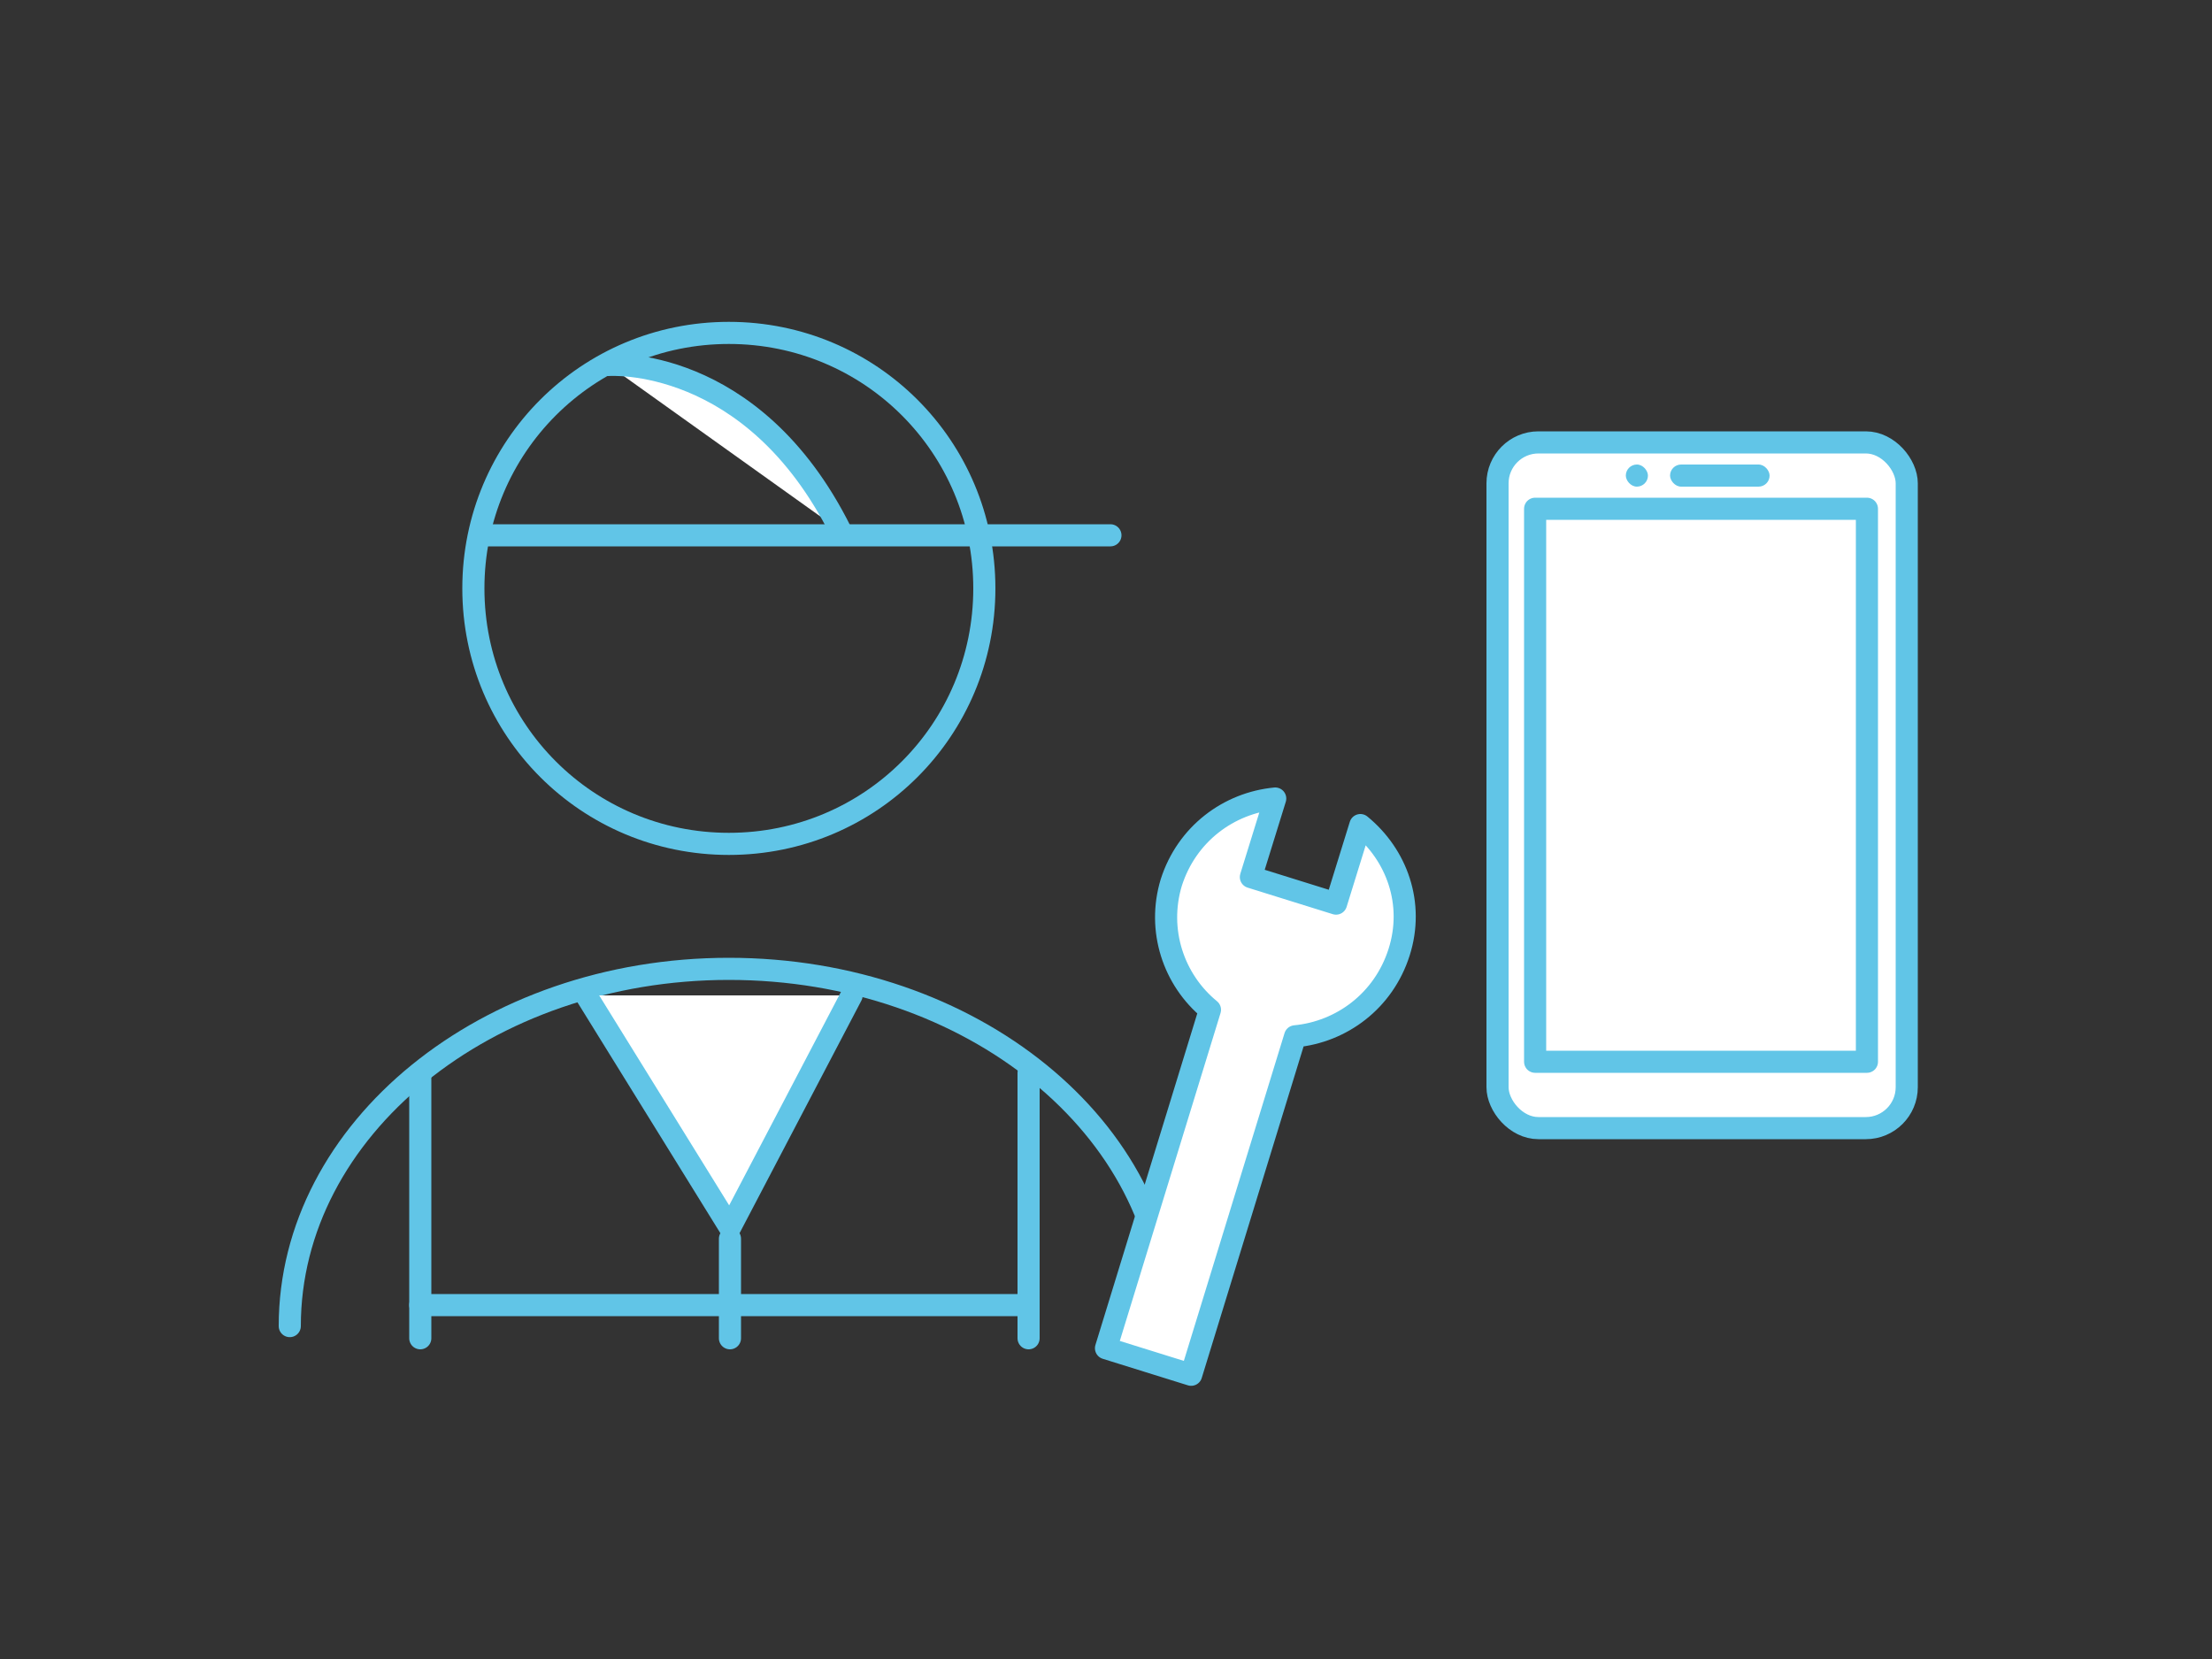 <?xml version="1.0" encoding="UTF-8"?>
<svg xmlns="http://www.w3.org/2000/svg" version="1.1" viewBox="0 0 200 150">
  <rect x="0" y="0" width="200" height="150" fill="#333333" stroke="none"/>
  <defs>
    <style>
      .cls-1 {
        fill: none;
      }

      .cls-1, .cls-2 {
        stroke: #61c5e7;
        stroke-linecap: round;
        stroke-linejoin: round;
        stroke-width: 2px;
      }

      .cls-2 {
        fill: #fff;
      }

      .cls-3 {
        fill: #61c5e7;
      }
    </style>
  </defs>
  <!-- Generator: Adobe Illustrator 28.7.2, SVG Export Plug-In . SVG Version: 1.2.0 Build 154)  -->
  <g>
    <g id="_レイヤー_1" data-name="レイヤー_1">
      <g>
        <path id="Vector-56" class="cls-1" d="M89,53.2c0,12.8-10.3,23.1-23.1,23.1s-23.1-10.3-23.1-23.1c0-12.8,10.3-23.1,23.1-23.1h0c12.8,0,23.1,10.3,23.1,23.1Z"/>
        <path id="Vector-57" class="cls-1" d="M105.6,119.9c0-17.9-17.8-32.3-39.7-32.3s-39.7,14.5-39.7,32.3"/>
        <line class="cls-1" x1="43.5" y1="48.4" x2="100.4" y2="48.4"/>
      </g>
      <path class="cls-2" d="M123,74.6l-2.2,7.1-7.7-2.4,2.2-7.1c-4.2.4-8,3.2-9.4,7.6-1.3,4.3.2,8.8,3.5,11.5l-9.4,30.6,7.7,2.4,9.4-30.6c4.2-.4,8-3.2,9.4-7.6s-.2-8.8-3.5-11.5Z"/>
      <g>
        <rect class="cls-2" x="135.4" y="40" width="37" height="62" rx="3.7" ry="3.7"/>
        <rect class="cls-2" x="138.8" y="46" width="30" height="50"/>
        <rect class="cls-3" x="151" y="42" width="9" height="2" rx="1" ry="1"/>
        <rect class="cls-3" x="147" y="42" width="2" height="2" rx="1" ry="1"/>
      </g>
      <polyline class="cls-2" points="53 90 66 111 77 90"/>
      <line class="cls-2" x1="93" y1="97" x2="93" y2="121"/>
      <line class="cls-2" x1="38" y1="97" x2="38" y2="121"/>
      <line class="cls-2" x1="92" y1="118" x2="38" y2="118"/>
      <line class="cls-2" x1="66" y1="112" x2="66" y2="121"/>
      <path class="cls-2" d="M55,33s13-1,21,15"/>
    </g>
  </g>
</svg>